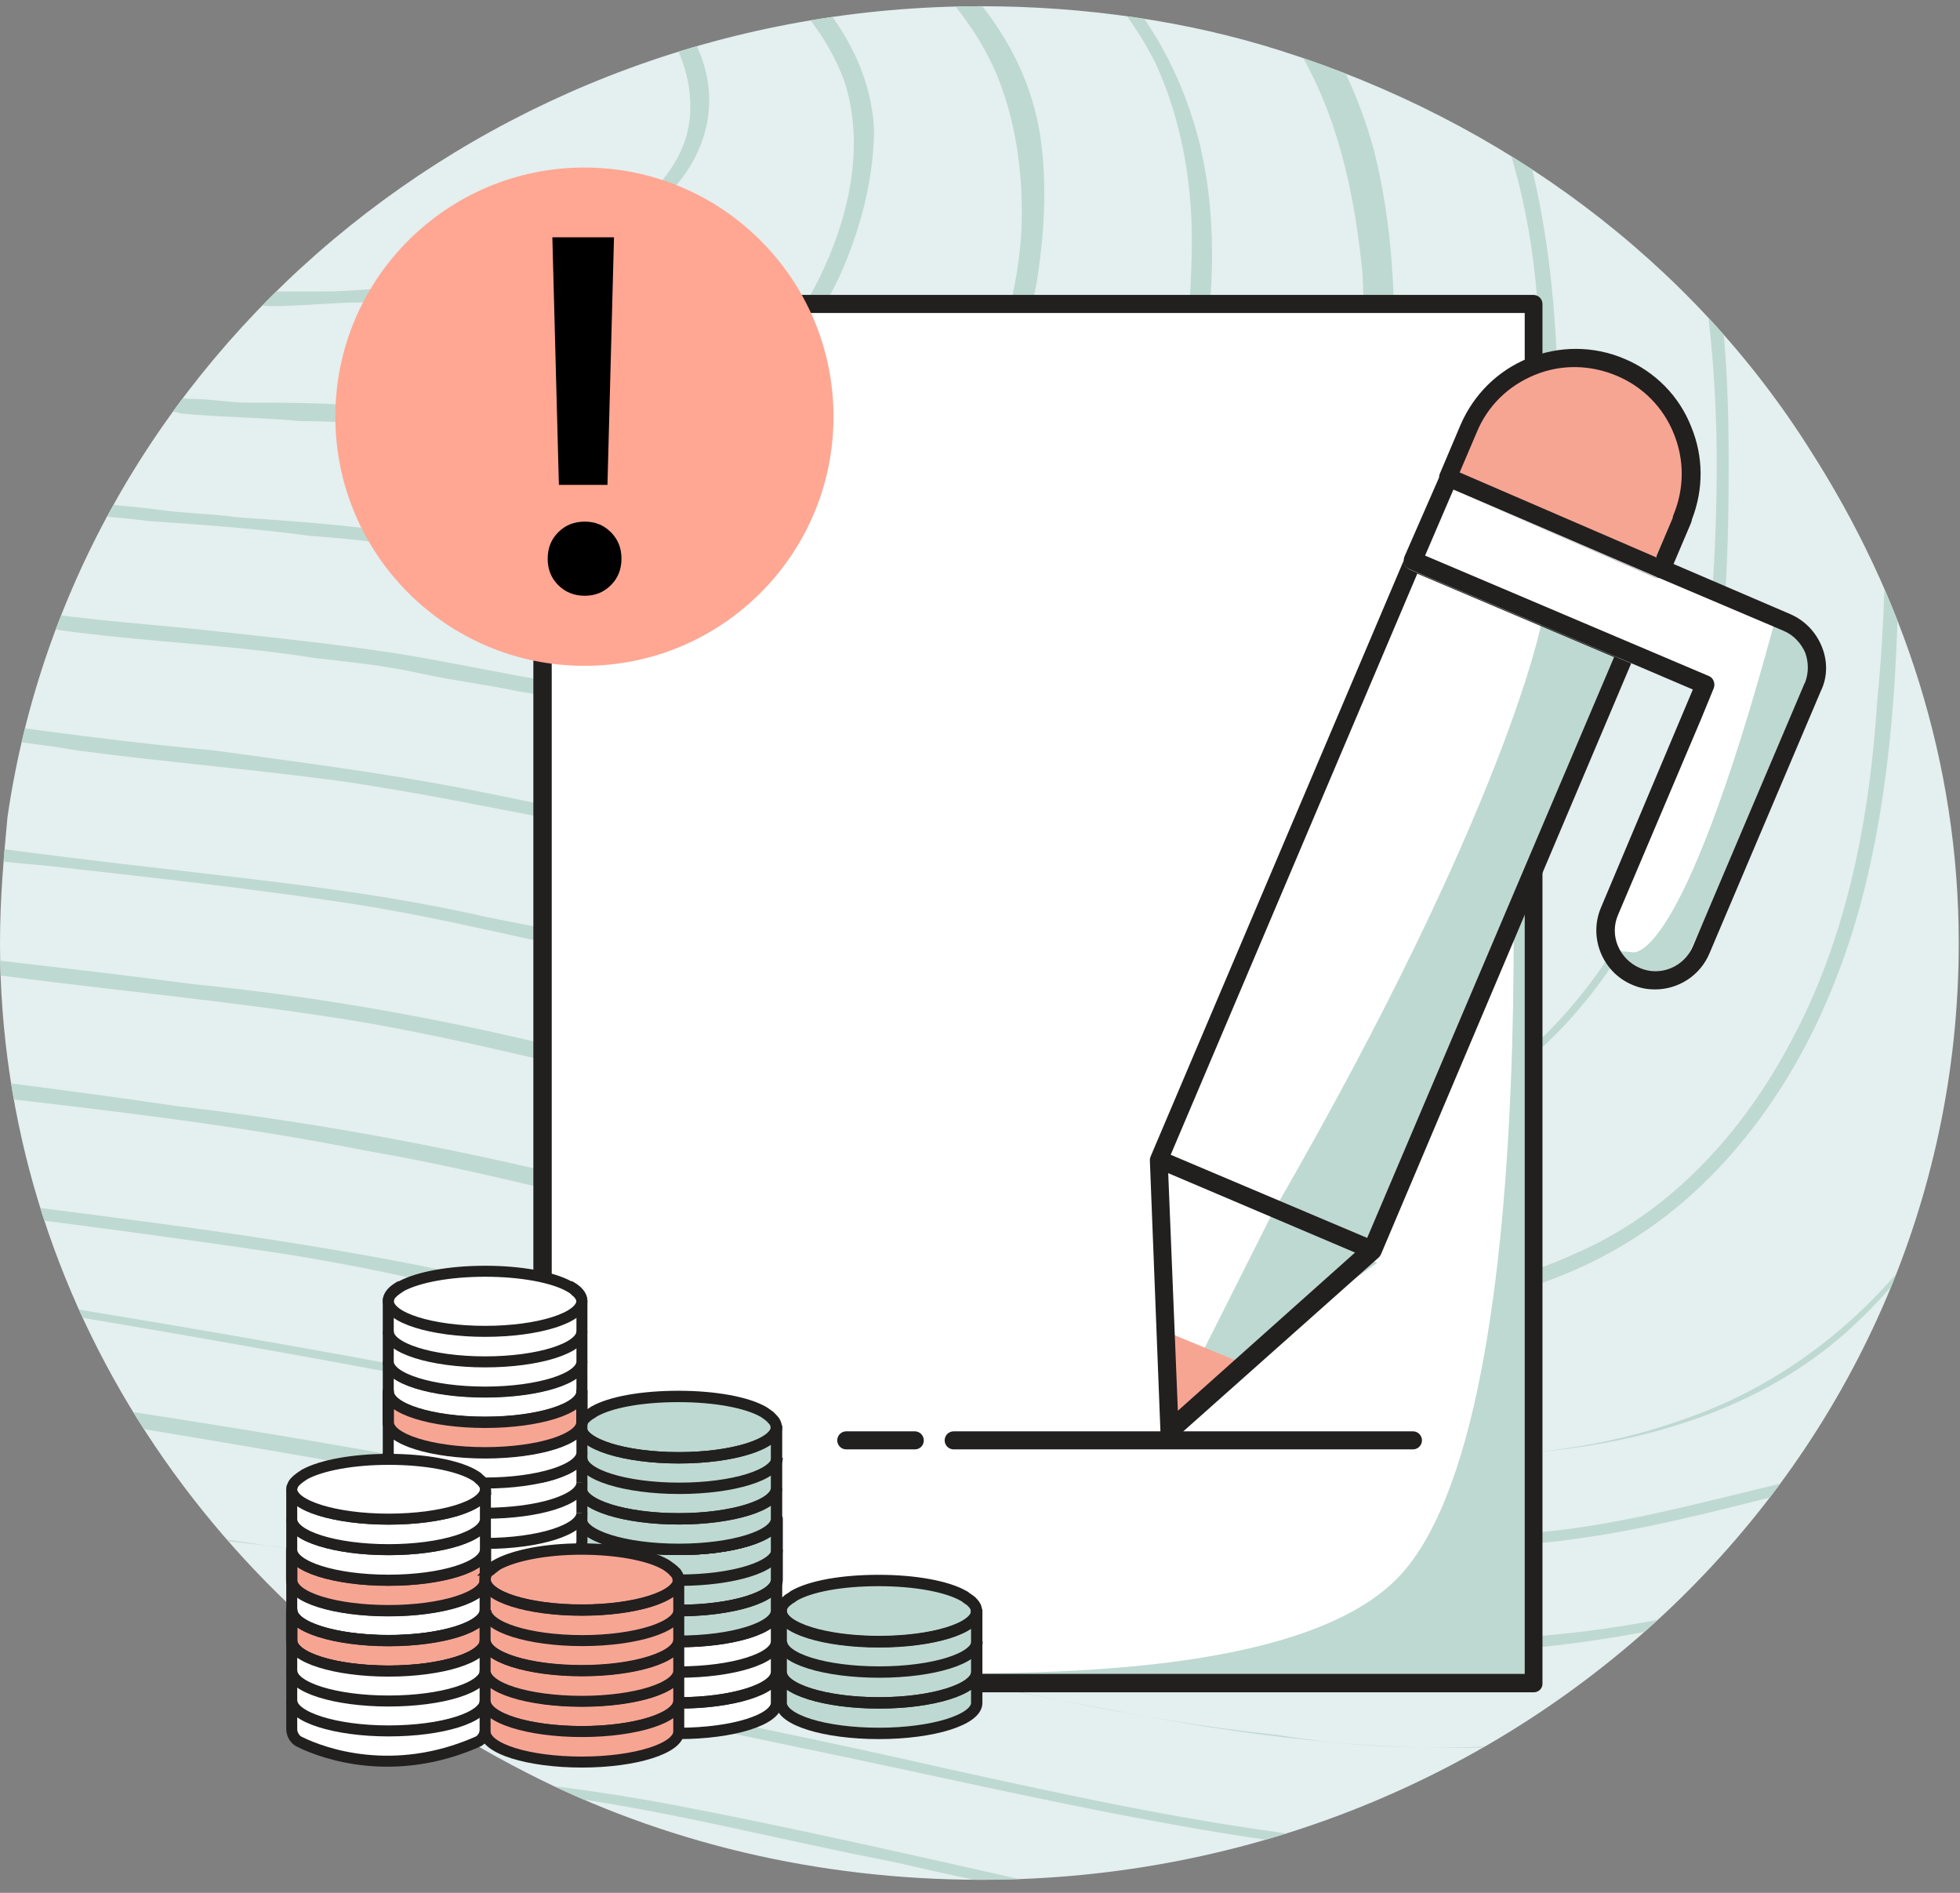 <?xml version="1.0" encoding="utf-8"?>
<!-- Generator: Adobe Illustrator 27.0.0, SVG Export Plug-In . SVG Version: 6.00 Build 0)  -->
<svg version="1.1" id="Layer_1" xmlns="http://www.w3.org/2000/svg" xmlns:xlink="http://www.w3.org/1999/xlink" x="0px" y="0px"
	 viewBox="0 0 629.5 607.8" style="enable-background:new 0 0 629.5 607.8;" xml:space="preserve">
<rect x="0" y="0" width="629.5" height="607.8" fill="#808080" stroke="none"/>
<style type="text/css">
	.st0{fill:#E4EFEF;}
	.st1{clip-path:url(#SVGID_00000142859570639314091510000008949636479845868985_);}
	.st2{fill:#BED9D1;}
	.st3{fill:#FFFFFF;}
	.st4{fill:#221F1F;}
	.st5{fill:#F7A593;}
	.st6{fill:#F0912B;}
	.st7{fill:none;stroke:#221F1F;stroke-width:3.65;stroke-miterlimit:10;}
	.st8{fill:#FFFFFF;stroke:#221F1F;stroke-width:3.53;stroke-miterlimit:10;}
	.st9{fill:none;stroke:#221F1F;stroke-width:3.65;stroke-linejoin:round;}
	.st10{fill:#BED9D1;stroke:#221F1F;stroke-width:3.65;stroke-linecap:round;stroke-linejoin:round;}
	.st11{fill:none;stroke:#221F1F;stroke-width:3.65;stroke-linecap:round;stroke-linejoin:round;}
	.st12{fill:#FFFFFF;stroke:#221F1F;stroke-width:3.53;stroke-linejoin:round;}
	.st13{fill:#F7A593;stroke:#221F1F;stroke-width:3.65;stroke-linecap:round;stroke-linejoin:round;}
	.st14{fill:none;stroke:#221F1F;stroke-width:3.53;stroke-linejoin:round;}
	.st15{fill:none;stroke:#221F1F;stroke-width:3.53;stroke-miterlimit:10;}
	.st16{fill:#FFA793;}
</style>
<g>
	<path id="SVGID" class="st0" d="M581.5,144.7c29.7,46.4,47.6,99.9,47.6,158.1c0,166.5-140.3,300.8-313.9,300.8
		c-52.3,0-102.3-11.9-146.3-34.5l0,0C69,518.1,0,418.2,0,302.8c0-14.3,1.2-27.4,2.4-40.4l0,0C23.8,115,155.8,2,315.1,2
		c33.3,0,66.6,4.8,96.3,14.3C482.8,38.9,543.4,84.1,581.5,144.7"/>
	<g>
		<defs>
			<path id="SVGID_1_" d="M581.5,144.7c29.7,46.4,47.6,99.9,47.6,158.1c0,166.5-140.3,300.8-313.9,300.8
				c-52.3,0-102.3-11.9-146.3-34.5l0,0C69,518.1,0,418.2,0,302.8c0-14.3,1.2-27.4,2.4-40.4l0,0C23.8,115,155.8,2,315.1,2
				c33.3,0,66.6,4.8,96.3,14.3C482.8,38.9,543.4,84.1,581.5,144.7"/>
		</defs>
		<clipPath id="SVGID_00000151545435642348130260000017168094003607790249_">
			<use xlink:href="#SVGID_1_"  style="overflow:visible;"/>
		</clipPath>
		<g style="clip-path:url(#SVGID_00000151545435642348130260000017168094003607790249_);">
			<g>
				<path class="st2" d="M166.5,413.3L166.5,413.3C77.3,391.9-16.6,387.1-107,370.5c-39.2-7.1-85.6-11.9-109.4-48.8
					c-8.3-14.3-14.3-29.7-16.6-45.2c-4.8-19-7.1-39.2-9.5-58.3c-4.8-44-2.4-89.2,9.5-132c9.5-33.3,23.8-65.4,45.2-93.9
					c20.2-28.5,46.4-52.3,73.7-73.7c32.1-25,66.6-45.2,104.6-58.3s77.3-20.2,117.7-27.4c20.2-3.6,40.4-7.1,60.6-10.7
					c23.8-3.6,46.4-8.3,70.1-8.3c23.8-1.2,46.4,2.4,70.1,8.3c21.4,5.9,41.6,13.1,63,21.4c41.6,15.5,83.2,32.1,123.7,53.5
					c34.5,19,67.8,42.8,95.1,71.3C618.3-1.7,637.3,34,649.2,73.2c10.7,39.2,14.3,80.9,15.5,122.5c0,44-1.2,89.2-13.1,132
					c-10.7,36.9-28.5,72.5-57.1,98.7c-28.5,26.2-67.8,38-108.2,40.4c-39.2,1.2-77.3-3.6-116.5-9.5c-46.4-6-91.6-15.5-135.6-27.4
					C209.3,424,187.9,419.2,166.5,413.3c-1.2,0-7.2,2.4-4.8,2.4c45.2,10.7,91.6,22.6,136.7,32.1c41.6,8.3,84.4,14.3,127.2,17.8
					c38,3.6,77.3,3.6,114.1-9.5c35.7-11.9,65.4-36.9,85.6-69c22.6-35.7,33.3-77.3,38-118.9c4.8-44,4.8-88,1.2-132
					c-4.8-39.2-14.3-82.1-34.5-118.9c-19-35.7-46.4-64.2-78.5-89.2c-34.5-26.2-72.5-45.2-113-61.8c-20.2-8.3-41.6-16.6-63-25
					s-44-16.6-66.6-21.4c-22.6-5.9-44-8.3-66.6-8.3s-47.6,3.6-70.1,8.3c-41.6,7.1-83.2,13.1-123.7,22.6s-78.5,20.2-114.2,39.2
					c-33.3,17.8-64.2,41.6-91.6,67.8c-25,23.9-46.4,52.4-63,83.3c-17.8,34.5-27.4,71.3-30.9,110.6c-4.8,44,0,89.2,8.3,133.2
					c3.6,16.6,8.3,33.3,17.8,47.6c9.5,14.3,22.6,25,39.2,32.1c21.4,9.5,44,13.1,66.6,16.6s45.2,7.1,67.8,10.7
					c47.6,6,95.1,11.9,142.7,19c22.6,3.6,45.2,8.3,67.8,14.3c4.8,0,9.5-2.4,7.1-3.6l0,0L166.5,413.3L166.5,413.3z"/>
				<path class="st2" d="M159.3-153.8L159.3-153.8c40.4-7.1,82.1-13.1,122.5-4.8c20.2,4.8,39.2,10.7,58.3,17.8
					c19,7.1,36.9,14.3,54.7,21.4C461.4-91.9,529.1-53.9,568.4,9.1c19,30.9,28.5,67.8,33.3,103.4c4.8,36.9,4.8,76.1,1.2,113
					c-2.4,36.9-9.5,74.9-27.3,108.2c-15.5,29.7-39.2,55.9-70.1,69c-30.9,14.3-66.6,15.5-101.1,13.1c-35.7-2.4-71.3-7.1-107-13.1
					c-40.4-7.1-80.9-16.6-120.1-26.2C136.7,367,97.5,359.9,57,355.2c-40.4-6-82.1-10.7-122.5-16.6c-20.2-3.6-40.4-6-60.6-11.9
					c-17.8-4.8-35.7-11.9-47.6-26.2s-17.8-30.9-21.4-47.6c-4.8-19-7.1-39.2-8.3-58.3c-3.6-39.2,0-78.5,9.5-116.5
					c8.3-29.7,22.6-58.3,40.4-82.1c17.8-25,40.4-46.4,65.4-65.4c28.5-21.4,58.3-39.2,91.6-51.1c33.3-11.9,67.8-19,102.3-25
					C124.9-147.8,141.5-151.4,159.3-153.8c3.6-1.2,2.4-4.8-1.2-4.8C86.8-146.6,13.1-137.1-51.1-99.1c-28.5,16.7-54.7,38-78.5,61.8
					C-151-15.8-170,10.3-183.1,37.7c-15.5,32.1-23.8,65.4-26.2,101.1c-3.6,40.4,0,82.1,9.5,121.3c3.6,16.6,10.7,33.3,22.6,46.4
					s29.7,20.2,46.4,25c20.2,4.8,40.4,8.3,60.6,11.9c21.4,3.6,41.6,6,63,8.3c41.6,4.8,83.2,9.5,124.8,17.8
					c41.6,7.1,82.1,19,123.7,27.4c39.2,8.3,78.5,15.5,117.7,20.2c34.5,3.6,70.1,7.1,104.6,2.4c34.5-4.8,64.2-19,88-44
					c23.8-25,39.2-57.1,47.6-91.6c9.5-39.2,10.7-79.7,10.7-118.9c0-36.9-4.8-74.9-16.7-110.6c-11.9-34.5-30.9-65.4-57.1-91.6
					c-26.2-26.2-57.1-46.4-89.2-63c-35.7-17.8-73.7-32.1-110.6-46.4c-19-7.1-38-13.1-58.3-16.6c-20.2-3.6-40.4-4.8-61.8-3.6
					c-20.2,1.2-40.4,4.8-60.6,8.3C154.6-157.4,155.7-153.8,159.3-153.8L159.3-153.8L159.3-153.8z"/>
				<path class="st2" d="M159.3-134.7L159.3-134.7c35.7-5.9,72.5-10.7,108.2-3.6c17.8,3.6,34.5,9.5,51.1,15.5
					c16.6,5.9,32.1,11.9,48.8,19c58.3,25,117.7,58.3,152.2,114.2c33.3,55.9,34.5,126,29.7,189.1c-2.4,33.3-9.5,66.6-25,95.1
					c-14.3,26.2-35.7,49.9-63,61.8c-28.5,11.9-59.5,13.1-90.4,11.9c-32.1-2.4-65.4-6-97.5-11.9c-35.7-6-70.1-14.3-104.6-22.6
					c-35.7-8.3-71.3-14.3-107-17.8c-35.7-4.8-71.3-8.3-107-13.1c-17.8-2.4-35.7-4.8-52.3-10.7c-15.5-4.8-29.7-11.9-39.2-23.8
					c-9.5-13.1-14.3-28.5-16.6-44c-3.6-16.6-5.9-34.5-7.1-52.3c-2.4-34.5,1.2-69,10.7-101.1c5.9-26.2,17.8-51.1,34.5-72.5
					C-98.7-23-79.7-42-58.3-59.8c25-19,51.1-34.5,80.9-45.2c29.7-10.7,59.5-16.7,90.4-22.6C128.4-130,143.9-132.4,159.3-134.7
					c1.2,0,3.6-1.2,3.6-2.4s-1.2-1.2-2.4-1.2c-63,11.9-127.2,20.2-184.3,51.1c-25,15.5-48.8,33.3-70.2,54.7
					c-19,19-35.7,41.6-48.8,65.4c-30.9,59.5-32.1,130.8-19,195c3.6,15.5,8.3,30.9,17.8,44c9.5,13.1,23.8,19,39.2,23.8
					c16.7,4.8,34.5,7.1,52.3,10.7c17.8,2.4,36.9,4.8,54.7,7.1c36.9,4.8,74.9,8.3,111.8,14.3c35.7,6,71.3,15.5,108.2,23.8
					c35.7,7.1,71.3,13.1,107,16.6c30.9,3.6,61.8,6,91.6,1.2c30.9-4.8,57.1-15.5,78.5-36.9s36.9-51.1,45.2-80.9
					c9.5-33.3,10.7-69,10.7-103.4s-2.4-66.6-13.1-97.5c-9.5-30.9-26.2-58.3-48.8-80.9c-22.6-22.6-48.8-41.6-77.3-55.9
					c-30.9-16.7-65.4-29.7-98.7-41.6c-16.6-5.9-33.3-11.9-51.1-15.5s-35.7-4.8-53.5-2.4c-17.8,1.2-35.7,4.8-53.5,7.1
					c-1.2,0-3.6,1.2-3.6,2.4C157-134.7,158.1-134.7,159.3-134.7L159.3-134.7L159.3-134.7z"/>
				<path class="st2" d="M160.5-113.3L160.5-113.3c30.9-4.8,63-9.5,93.9-2.4c15.5,3.6,29.7,8.3,44,13.1
					c14.3,5.9,27.4,10.7,41.6,16.7C390-64.6,441.2-34.9,469.7,13.9c14.3,23.8,21.4,52.3,23.8,79.7c2.4,28.5,1.2,58.3-1.2,86.8
					c-3.6,28.5-9.5,55.9-25,80.9c-13.1,22.6-32.1,40.4-55.9,51.1c-23.8,9.5-51.1,10.7-77.3,9.5c-28.5-1.2-57.1-4.8-85.6-9.5
					c-30.9-4.8-60.6-11.9-91.6-17.8c-30.9-7.1-61.8-10.7-92.8-14.3c-30.9-3.6-61.8-7.1-92.8-11.9c-15.5-2.4-30.9-4.8-45.2-9.5
					c-13.1-4.8-23.8-11.9-30.9-22.6c-7.1-11.9-10.7-26.2-13.1-40.4c-2.4-15.5-4.8-30.9-4.8-46.4c-1.2-28.5,2.4-58.3,10.7-86.8
					c14.2-45.2,45.1-82.1,83.1-111.8c21.4-16.6,45.2-29.7,70.2-39.2c26.2-8.3,52.3-14.3,78.5-19c14.3-2.4,27.4-3.6,40.4-5.9
					c1.2,0,3.6-1.2,3.6-2.4s-1.2-2.4-2.4-2.4c-55.9,9.5-111.8,16.7-160.5,44C-21.5-61-41.7-45.6-60.8-26.5
					C-77.4-9.9-92.9,9.1-103.6,30.5c-27.3,51.1-29.7,111.8-19,168.9c2.4,13.1,5.9,27.4,13.1,39.2c7.1,11.9,17.8,19,30.9,23.8
					c14.3,4.8,29.7,7.1,45.2,9.5c15.5,2.4,32.1,4.8,47.6,6c32.1,3.6,64.2,7.1,96.3,11.9s63,13.1,93.9,19s61.8,10.7,93.9,14.3
					c26.2,2.4,53.5,4.8,79.7,1.2c26.2-3.6,51.1-13.1,71.3-32.1c19-19,32.1-41.6,39.2-66.6c9.5-28.5,11.9-60.6,11.9-90.4
					s-2.4-58.3-9.5-85.6c-8.3-26.2-21.4-51.1-40.4-71.3s-42.8-36.9-67.8-49.9c-26.2-14.3-54.7-25-83.2-35.7
					c-14.3-5.9-29.7-10.7-44-13.1c-15.5-3.6-30.9-3.6-47.6-3.6c-15.5,1.2-30.9,3.6-46.4,5.9c-1.2,0-3.6,1.2-3.6,2.4
					c-1.2,2.4,1.2,2.4,2.4,2.4L160.5-113.3L160.5-113.3z"/>
				<path class="st2" d="M161.7-93.1L161.7-93.1c26.2-3.6,52.3-7.1,78.5-1.2c13.1,2.4,25,7.1,36.9,11.9c11.9,4.8,23.8,9.5,34.5,14.3
					c42.8,19,84.4,45.2,107,86.8c11.9,21.4,16.6,45.2,19,69c1.2,23.8,0,48.8-3.6,72.5s-10.7,47.6-23.8,66.6
					c-11.9,17.8-28.5,33.3-48.8,40.4c-20.2,7.1-44,8.3-65.4,7.1c-25-1.2-48.8-3.6-72.5-7.1c-26.2-3.6-51.1-9.5-76.1-14.3
					S95.1,244.6,69,241c-26.2-2.4-52.3-5.9-78.5-9.5c-11.9-2.4-25-3.6-36.9-8.3c-10.7-4.8-17.8-13.1-22.6-22.6
					c-4.8-10.7-7.1-23.8-8.3-35.7c-1.2-13.1-2.4-26.2-2.4-39.2c0-23.8,3.6-47.6,11.9-71.3c13-38.1,40.3-69.1,72.4-94
					c17.8-14.3,38-25,59.5-32.1c21.4-7.1,44-11.9,65.4-16.7c9.5-1.2,20.2-2.4,32.1-4.8c1.2,0,3.6-1.2,3.6-2.4s-1.2-2.4-2.4-2.4
					C115.2-90.8,67.7-83.6,26-61C7.1-50.3-10.7-36-26.2-20.6C-40.4-6.3-53.5,9.1-63,27c-23.8,42.8-27.4,92.8-21.4,140.3
					c1.2,11.9,3.6,25,9.5,35.7c4.8,9.5,11.9,17.8,22.6,22.6c11.9,5.9,25,7.1,36.9,9.5c13.1,2.4,27.4,3.6,40.4,5.9
					c27.4,3.6,54.7,5.9,82.1,9.5c26.2,3.6,53.5,9.5,79.7,14.3c26.2,4.8,53.5,9.5,80.9,10.7c22.6,1.2,45.2,3.6,67.8,1.2
					c22.6-2.4,44-9.5,61.8-25c16.6-14.3,28.5-34.5,36.9-54.7c8.3-23.8,11.9-49.9,13.1-76.1c1.2-23.8,0-48.8-6-72.5
					c-6-22.6-17.8-44-33.3-60.6c-15.5-17.8-35.7-32.1-55.9-44c-22.6-11.9-46.4-22.6-70.1-30.9c-11.9-4.8-25-8.3-38.1-11.9
					c-13.1-2.4-26.2-3.6-40.4-2.4c-13.1,1.2-26.2,2.4-39.2,4.8c-1.2,0-3.6,1.2-3.6,2.4C158.1-93.1,160.5-93.1,161.7-93.1L161.7-93.1
					L161.7-93.1z"/>
				<path class="st2" d="M162.9-72.9L162.9-72.9c21.4-3.6,42.8-4.8,64.2-1.2c10.7,2.4,20.2,5.9,29.7,9.5c9.5,3.6,19,7.1,28.5,11.9
					c34.5,15.5,67.8,38,85.6,72.5c8.3,17.8,11.9,38,11.9,57.1c0,20.2-2.4,40.4-6,59.5c-4.8,19-10.7,38.1-22.6,53.5
					c-10.7,14.3-25,25-42.8,30.9c-16.6,5.9-35.7,5.9-53.5,5.9c-20.2,0-40.4-2.4-60.6-4.8c-20.2-2.4-41.6-7.1-61.8-10.7
					c-20.2-3.6-42.8-5.9-64.2-8.3c-21.4-2.4-42.8-3.6-64.2-7.1c-9.5-1.2-20.2-3.6-28.5-8.3c-7.1-4.8-10.7-13.1-14.3-22.6
					c-1.2-9.5-2.4-20.2-3.6-29.7c-1.2-10.7-1.2-21.4-1.2-32.1c1.2-19,4.8-39.2,11.9-57.1C-16.6,15.1,5.9-9.9,32.1-30.1
					C46.4-40.8,63-50.3,80.8-56.3c17.8-6,35.7-9.5,53.5-13.1C143.9-70.5,153.4-71.7,162.9-72.9c1.2,0,3.6-1.2,3.6-2.4
					s-1.2-2.4-2.4-2.4C126-71.7,88-65.8,53.5-47.9C35.7-38.4,21.4-27.7,8.3-15.8C-3.6-3.9-14.3,9.1-23.8,23.4
					c-20.2,34.5-25,74.9-21.4,114.2c1.2,10.7,2.4,20.2,4.8,30.9c2.4,8.3,7.1,16.6,14.3,21.4c8.3,5.9,17.8,8.3,28.5,9.5
					c10.7,2.4,21.4,3.6,32.1,4.8c22.6,2.4,45.2,3.6,66.6,7.1c10.7,1.2,22.6,2.4,33.3,4.8c10.7,2.4,21.4,3.6,32.1,5.9
					c21.4,3.6,44,7.1,65.4,8.3c19,1.2,38,2.4,57.1,0s36.9-7.1,52.3-19c15.5-11.9,25-26.2,32.1-42.8c8.3-19,11.9-40.4,14.3-61.8
					c2.4-20.2,2.4-40.4-2.4-60.6c-4.8-19-13.1-35.7-26.2-51.1c-13.1-14.3-28.5-27.4-44-36.9c-17.8-10.7-38-19-57.1-26.2
					c-9.5-3.6-20.2-7.1-30.9-9.5c-10.7-2.4-21.4-3.6-32.1-2.4c-10.7,0-21.4,2.4-32.1,3.6c-1.2,0-3.6,1.2-3.6,2.4
					S161.7-72.9,162.9-72.9L162.9-72.9L162.9-72.9z"/>
				<path class="st2" d="M162.9-53.9L162.9-53.9c16.6-2.4,33.3-3.6,49.9,1.2c15.5,3.6,29.7,9.5,44,16.7C283-23,308-3.9,319.9,23.4
					c6,14.3,8.3,29.7,8.3,45.2s-3.6,30.9-8.3,46.4c-8.3,27.4-26.2,53.5-55.9,61.8c-13.1,2.4-27.4,3.6-41.6,3.6
					c-15.5,0-32.1,0-47.6-2.4c-16.6-1.2-32.1-4.8-47.6-7.1c-16.7-2.4-33.3-3.6-51.1-4.8c-8.3-1.2-16.7-1.2-25-2.4s-16.7-1.2-25-3.6
					c-7.1-1.2-14.3-4.8-17.8-10.7c-3.6-5.9-4.8-13.1-5.9-20.2c-4.8-29.7-1.2-63,10.7-91.6c10.7-23.8,28.6-44,49.8-59.4
					c22.6-15.5,49.9-23.8,78.5-28.5c7.1-1.2,14.3-2.4,21.4-3.6c1.2,0,3.6-1.2,3.6-2.4s-2.4-1.2-2.4-1.2
					c-29.7,3.6-59.4,9.5-86.8,22.6c-13.1,6-23.8,15.5-34.5,25C33.3,0.8,23.8,10.3,16.6,21C0,47.2-5.9,78.1-5.9,107.8
					c0,8.3,1.2,16.7,2.4,25c1.2,7.1,2.4,14.3,7.1,20.2c3.6,5.9,11.9,9.5,19,10.7c8.3,2.4,16.6,2.4,25,3.6
					c17.8,1.2,34.5,2.4,52.3,4.8c17.8,1.2,34.5,3.6,51.1,7.1c16.6,2.4,34.5,3.6,51.1,4.8c15.5,0,29.7,0,45.2-1.2
					c14.3-1.2,29.7-5.9,41.6-14.3c13.1-8.3,21.4-19,28.5-30.9c8.3-14.3,11.9-29.7,15.5-46.4c2.4-15.5,3.6-30.9,1.2-47.6
					c-4.8-30.9-26.2-54.7-52.3-71.3C268.7-36,254.5-43.2,239-47.9c-15.5-6-32.1-9.5-48.8-9.5c-8.3,0-16.6,1.2-25,2.4
					c-1.2,0-3.6,1.2-3.6,2.4C160.5-52.7,162.9-52.7,162.9-53.9L162.9-53.9L162.9-53.9z"/>
				<path class="st2" d="M164.1-32.5L164.1-32.5c11.9-1.2,23.8-1.2,35.7,1.2c10.7,2.4,21.4,7.1,30.9,11.9
					C248.5-8.7,264,6.8,271.1,25.8c7.1,21.4,1.2,45.2-8.3,64.2c-4.8,9.5-10.7,17.8-19,23.8c-8.3,7.1-17.8,10.7-27.4,14.3
					c-10.7,2.4-20.2,3.6-30.9,4.8c-11.9,1.2-22.6,1.2-34.5,0s-22.6-2.4-34.5-2.4c-11.9-1.2-23.8-1.2-36.9-1.2
					c-5.9,0-11.9-1.2-17.8-1.2c-4.8,0-10.7-1.2-14.3-4.8s-4.8-8.3-4.8-13.1c-1.2-5.9-1.2-11.9-1.2-17.8c0-21.4,3.6-42.8,14.3-61.8
					C64.2,13.9,78.5,0.8,93.9-9.9c16.7-10.7,35.7-16.7,55.9-20.2C154.6-31.3,159.3-31.3,164.1-32.5c1.2,0,3.6-1.2,3.6-2.4
					s-1.2-2.4-2.4-2.4c-21.4,2.4-42.8,6-63,15.5C84.4-12.3,69,2,57.1,18.6c-13.1,17.8-19,38-21.4,59.4c-1.2,11.9-1.2,25,1.2,36.9
					c1.2,4.8,2.4,9.5,7.1,13.1c3.6,2.4,9.5,3.6,14.3,4.8c13.1,1.2,25,1.2,38,2.4c13.1,0,25,1.2,38,2.4c22.6,2.4,46.4,2.4,69-1.2
					c10.7-1.2,21.4-3.6,32.1-9.5c9.5-4.8,17.8-11.9,23.8-21.4c7.1-8.3,11.9-19,15.5-29.7c3.6-10.7,6-22.6,6-34.5
					c-1.2-22.6-15.5-42.8-33.3-55.9c-8.3-7.1-19-11.9-28.5-15.5c-10.7-4.8-22.6-7.1-35.7-7.1c-5.9,0-11.9,0-19,1.2
					c-1.2,0-3.6,1.2-3.6,2.4C161.7-32.5,162.9-32.5,164.1-32.5L164.1-32.5L164.1-32.5z"/>
				<path class="st2" d="M155.8,88.8L155.8,88.8c-8.3,2.4-16.6,3.6-25,3.6c-9.5,0-17.8,1.2-27.3,1.2H89.2c-3.6,0-7.1,0-8.3-3.6
					c-1.2-2.4,0-7.1,0-9.5V71C83.2,47.2,93.9,23.4,113,8c19-15.5,45.2-22.6,70.2-17.8c13.1,2.4,25,9.5,32.1,21.4
					c5.9,9.5,8.3,22.6,4.8,33.3c-3.6,10.7-11.9,19-21.4,25c-10.7,7.1-21.4,11.9-33.3,16.7C161.7,86.4,159.3,87.6,155.8,88.8
					c-1.2,0-2.4,1.2-2.4,2.4s2.4,1.2,3.6,1.2c13.1-3.6,26.2-8.3,38.1-15.5c10.7-5.9,21.4-14.3,27.4-25c5.9-10.7,7.1-22.6,2.4-34.5
					c-2.4-5.9-5.9-13.1-11.9-17.8C208.1-5.1,201-8.7,195-11.1c-26.2-9.5-57.1-3.6-79.7,11.9c-22.6,14.3-35.7,36.9-39.2,63
					C74.9,71,73.7,76.9,73.7,84c0,3.6,0,7.1,2.4,10.7c2.4,2.4,7.1,3.6,10.7,3.6c10.7,0,20.2-1.2,29.7-1.2s17.8,0,27.4-2.4
					c4.8-1.2,9.5-1.2,13.1-2.4c1.2,0,2.4-1.2,2.4-2.4C159.3,87.6,157,87.6,155.8,88.8L155.8,88.8L155.8,88.8z"/>
				<path class="st2" d="M-349.6,340.9L-349.6,340.9c14.3,2.4,28.5,4.8,44,7.1c13.1,2.4,26.2,4.8,39.2,7.1
					c11.9,3.6,23.8,7.1,32.1,15.5c9.5,8.3,15.5,19,20.2,30.9c21.4,48.8,33.3,102.3,33.3,155.8c0,23.8,0,46.4,2.4,70.2
					c2.4,20.2,7.1,39.2,15.5,58.3c8.3,20.2,17.8,38,29.7,55.9c5.9,9.5,13.1,19,20.2,27.3c7.1,8.3,16.7,15.5,25,20.2
					c19,10.7,39.2,17.8,58.3,29.7c19,11.9,34.5,27.3,46.4,46.4c11.9,19,17.8,39.2,19,60.6c1.2,22.6-6,46.4-15.5,66.6
					c-21.4,42.8-59.5,76.1-97.5,103.4s-85.6,49.9-132,65.4c-102.3,33.3-211.6,36.9-318.7,25c-55.9-7.1-110.6-16.7-165.3-30.9
					c-51.1-13.1-102.3-29.7-147.4-55.9c-21.4-11.9-41.6-26.2-55.9-46.4c-15.5-20.2-22.6-45.2-26.2-70.2
					c-7.1-44-11.9-89.2-14.3-133.2c-3.6-89.2,7.1-181.9,42.8-265.2c35.7-83.2,98.7-152.2,177.2-196.2c38-21.4,80.9-36.9,123.7-46.4
					c52.3-10.7,107-13.1,160.5-9.5C-404.3,333.8-376.9,337.3-349.6,340.9c1.2,0,7.1-2.4,3.6-2.4c-103.4-14.3-211.6-16.6-311.5,20.2
					c-84.4,30.9-158.2,89.2-208.1,164.1c-51.1,76.1-72.5,167.7-77.3,259.2c-2.4,46.4-1.2,92.8,4.8,139.1c2.4,22.6,4.8,45.2,9.5,67.8
					c4.8,25,11.9,48.8,26.2,69c15.5,20.2,36.9,35.7,58.3,47.6s47.6,23.8,71.3,32.1c51.1,19,104.6,29.7,158.2,40.4
					c109.4,20.2,223.5,28.5,334.1,5.9c95.1-19,190.2-59.4,259.2-128.4c33.3-32.1,61.8-73.7,63-121.3c1.2-44-23.8-86.8-59.5-111.8
					c-17.8-13.1-39.2-20.2-59.5-30.9c-9.5-4.8-19-11.9-26.2-19c-9.5-9.5-16.7-20.2-23.8-30.9c-23.8-35.7-40.4-74.9-45.2-117.7
					c-3.6-23.8-2.4-48.8-2.4-72.5c-1.2-28.5-4.8-55.9-10.7-83.2c-5.9-26.2-14.3-52.3-26.2-76.1c-4.8-10.7-11.9-20.2-21.4-27.4
					c-9.5-7.1-20.2-10.7-32.1-13.1c-26.2-6-53.5-9.5-80.9-13.1C-347.2,337.3-353.2,339.7-349.6,340.9L-349.6,340.9L-349.6,340.9z"/>
				<path class="st2" d="M39.2,840.3C7.1,803.4-38,783.2-72.5,749.9c-16.7-15.5-29.7-34.5-38.1-55.9c-8.3-19-11.9-40.4-14.3-60.6
					c-4.8-41.6-3.6-84.4-14.3-126c-5.9-22.6-16.6-44-23.8-66.6c-3.6-10.7-7.1-23.8-4.8-35.7c1.2-7.1,5.9-10.7,13.1-9.5
					c5.9,0,13.1,1.2,19,2.4c108.2,15.5,216.4,33.3,323.4,54.7c101.1,20.2,202.1,53.5,306.8,42.8c25-2.4,48.8-8.3,72.5-14.3
					c25-6,49.9-11.9,74.9-9.5c45.2,3.6,78.5,39.2,108.2,70.1c32.1,34.5,59.5,72.5,77.3,116.5c17.8,44,23.8,86.8,21.4,132
					c-6,90.4-46.4,174.8-111.8,235.4c-65.4,61.8-152.2,99.9-241.4,113c-52.3,8.3-104.6,7.1-157,2.4c-44-4.8-89.2-9.5-129.6-29.7
					c-36.9-19-67.8-47.6-85.6-84.4c-21.4-41.6-30.9-88-48.8-130.8C64.2,876,53.5,857,39.2,840.3c-1.2-1.2-7.1,0-5.9,2.4
					c30.9,36.9,44,83.2,58.3,127.2c7.1,22.6,16.7,45.2,28.5,66.6c10.7,17.8,23.8,34.5,39.2,47.6c30.9,27.3,69,44,108.2,51.1
					c25,4.8,49.9,7.1,74.9,9.5c27.4,2.4,53.5,3.6,80.9,3.6c95.1-2.4,189.1-27.3,267.5-80.9c74.9-51.1,130.8-124.8,153.4-212.8
					c10.7-44,14.3-89.2,7.1-134.4c-7.1-46.4-26.2-90.4-53.5-128.4c-13.1-19-28.5-36.9-45.2-54.7c-15.5-16.7-30.9-32.1-48.8-45.2
					c-17.8-13.1-36.9-22.6-59.5-23.8c-23.8-2.4-48.8,2.4-72.5,8.3c-25,6-51.1,13.1-76.1,15.5c-27.4,3.6-53.5,3.6-80.9,1.2
					c-54.7-3.6-107-16.6-160.5-28.5c-108.2-25-217.6-42.8-327-59.5c-14.3-2.4-27.3-4.8-41.6-6c-13.1-2.4-26.2-4.8-39.2-6
					c-8.3-1.2-17.8,1.2-21.4,9.5c-4.8,9.5-1.2,23.8,1.2,33.3c5.9,23.8,17.8,45.2,25,69c5.9,21.4,8.3,42.8,9.5,65.4
					c3.6,42.8,3.6,86.8,20.2,127.2c8.3,20.2,21.4,39.2,36.9,54.7c17.8,16.7,36.9,30.9,57.1,45.2c20.2,14.3,40.4,28.5,55.9,46.4
					C34.5,843.9,40.4,841.5,39.2,840.3L39.2,840.3L39.2,840.3z"/>
				<path class="st2" d="M-105.8,440.8L-105.8,440.8c4.8-3.6,14.3-1.2,20.2,0s13.1,1.2,19,2.4c13.1,1.2,25,3.6,38,4.8
					c25,3.6,48.8,7.1,73.7,10.7c49.9,8.3,98.7,16.6,148.6,27.4c48.8,9.5,95.1,21.4,142.7,30.9c47.6,9.5,95.1,15.5,142.7,13.1
					c22.6-1.2,44-4.8,66.6-9.5c22.6-4.8,45.2-10.7,67.8-13.1c22.6-1.2,42.8,1.2,61.8,13.1c17.8,10.7,33.3,25,47.6,39.2
					c29.7,30.9,55.9,64.2,74.9,102.3c19,38,28.5,78.5,28.5,121.3c1.2,83.2-32.1,164.1-88,224.7c-55.9,59.4-130.8,98.7-210.5,115.3
					c-48.8,9.5-97.5,11.9-146.3,8.3c-23.8-1.2-48.8-4.8-72.5-8.3c-19-2.4-36.9-7.1-54.7-14.3c-34.5-14.3-65.4-36.9-86.8-67.8
					c-23.8-34.5-33.3-77.3-47.6-116.5c-7.1-19-15.5-39.2-26.2-55.9c-11.9-17.8-27.3-33.3-44-47.6c-34.5-27.3-73.7-49.9-97.5-88
					c-20.2-33.3-23.8-72.5-26.2-110.6c-1.2-20.2-2.4-39.2-5.9-59.5s-9.5-40.4-17.8-59.5c-4.8-10.7-8.3-20.2-10.7-32.1
					C-109.4,463.4-113,447.9-105.8,440.8c1.2-1.2-4.8,0-5.9,0c-7.1,7.1-4.8,20.2-3.6,29.7c2.4,11.9,5.9,22.6,10.7,33.3
					c8.3,20.2,14.3,39.2,17.8,60.6c5.9,39.2,4.8,79.7,13.1,118.9c4.8,20.2,11.9,39.2,22.6,55.9c11.9,17.8,27.4,33.3,45.2,46.4
					c17.8,14.3,36.9,26.2,54.7,40.4s33.3,32.1,45.2,52.3c21.4,38,29.7,80.9,46.4,121.3c8.3,19,17.8,36.9,29.7,53.5
					c11.9,14.3,26.2,27.3,41.6,36.9c15.5,10.7,32.1,17.8,48.8,23.8c20.2,7.1,40.4,9.5,60.6,13.1c47.6,5.9,96.3,9.5,145.1,4.8
					c84.4-7.1,166.5-35.7,234.2-88c65.4-51.1,111.8-123.7,127.2-205.7c7.1-41.6,7.1-84.4-3.6-124.8c-10.7-42.8-32.1-83.2-59.5-117.7
					c-13.1-16.7-27.3-32.1-41.6-46.4s-30.9-28.5-48.8-36.9c-39.2-19-86.8-4.8-127.2,4.8c-49.9,11.9-99.9,11.9-149.8,4.8
					c-49.9-6-98.7-17.8-147.4-29.7c-99.9-22.6-202.1-39.2-304.4-52.3c-11.9-1.2-23.8-3.6-35.7-4.8c-7.1-1.2-15.5-1.2-21.4,3.6
					c-1.2,3.6,1.2,3.6,1.2,3.6C-109.4,442-107,440.8-105.8,440.8L-105.8,440.8L-105.8,440.8z"/>
				<path class="st2" d="M-48.8,484.6c4.8-3.6,11.9-1.2,16.7-1.2c6,0,11.9,1.2,17.8,1.2c10.7,1.2,22.6,2.4,33.3,3.6
					c22.6,2.4,46.4,6,69,8.3c45.2,7.1,89.2,15.5,134.4,25c44,9.5,88,19,133.2,27.3c42.8,8.3,86.8,14.3,132,11.9
					c21.4-1.2,41.6-3.6,61.8-8.3c21.4-4.8,41.6-10.7,64.2-11.9c20.2-1.2,39.2,2.4,55.9,13.1c15.5,9.5,29.7,22.6,42.8,35.7
					c27.3,28.5,51.1,59.5,67.8,95.1c16.7,34.5,25,71.3,25,109.4c1.2,76.1-28.5,151-79.7,205.7c-49.9,54.7-118.9,90.4-191.4,105.8
					c-44,9.5-89.2,11.9-134.4,8.3c-22.6-1.2-44-3.6-66.6-7.1c-16.6-2.4-34.5-5.9-49.9-13.1c-30.9-11.9-59.4-32.1-79.7-60.6
					c-22.6-32.1-32.1-71.3-45.2-107c-5.9-17.8-13.1-35.7-22.6-52.3c-10.7-17.8-23.8-32.1-39.2-45.2c-30.9-25-66.6-46.4-88-80.9
					c-19-30.9-22.6-66.6-26.2-102.3c-1.2-17.8-2.4-35.7-6-54.7s-8.3-36.9-15.5-53.5c-3.6-9.5-7.1-19-9.5-28.5
					C-52.3,504.8-54.7,490.6-48.8,484.6c1.2-1.2,0-1.2-1.2-1.2s-3.6,1.2-3.6,1.2c-6,7.1-4.8,17.8-2.4,26.2c2.4,10.7,6,21.4,9.5,30.9
					c7.1,17.8,13.1,35.7,16.6,55.9c5.9,36.9,4.8,73.7,11.9,109.4c3.6,17.8,10.7,35.7,20.2,49.9c10.7,16.7,26.2,30.9,41.6,44
					s33.3,25,48.7,38c16.7,13.1,29.7,29.7,39.2,48.8c19,35.7,27.4,74.9,41.6,111.8c7.1,16.7,15.5,33.3,27.4,47.6
					c10.7,13.1,23.8,25,38.1,34.5c29.7,19,63,28.5,98.7,33.3c44,5.9,89.2,8.3,133.2,4.8c78.5-5.9,154.6-33.3,216.4-80.9
					c60.6-47.6,102.3-114.2,115.3-189.1c7.1-38,6-77.3-3.6-114.2c-9.5-39.2-28.5-74.9-52.3-107c-11.9-15.5-23.8-29.7-38-42.8
					c-13.1-13.1-27.3-26.2-44-34.5c-36.9-20.2-79.7-8.3-117.7,1.2c-21.4,4.8-44,8.3-66.6,8.3c-23.8,1.2-47.6,0-70.1-3.6
					c-45.2-4.8-90.4-15.5-134.4-25c-45.2-9.5-91.6-19-137.9-27.4c-46.4-8.3-92.8-14.3-140.3-20.2c-10.7-1.2-21.4-2.4-32.1-3.6
					c-8.3-1.2-16.7-2.4-23.8,3.6C-55.9,485.8-49.9,485.8-48.8,484.6L-48.8,484.6L-48.8,484.6z"/>
				<path class="st2" d="M9.5,527.6c3.6-3.6,10.7-1.2,15.5-1.2s10.7,1.2,15.5,1.2c9.5,1.2,20.2,1.2,29.7,2.4
					c21.4,2.4,41.6,3.6,63,7.1c41.6,6,82.1,15.5,122.5,23.8c40.4,8.3,80.9,17.8,121.3,25c39.2,7.1,78.5,11.9,118.9,9.5
					c19-1.2,38.1-3.6,57.1-7.1s38-8.3,57.1-9.5s35.7,2.4,51.1,11.9c14.3,9.5,27.3,20.2,39.2,33.3c25,26.2,45.2,54.7,59.5,86.8
					s22.6,66.6,22.6,101.1c1.2,69-26.2,136.7-72.5,187.9c-45.2,49.9-107,82.1-172.4,96.3c-39.2,8.3-80.9,10.7-121.3,8.3
					c-20.2-1.2-40.4-3.6-60.6-5.9c-15.5-2.4-30.9-5.9-45.2-10.7c-28.5-10.7-54.7-29.7-72.5-54.7c-20.2-28.5-29.7-63-40.4-95.1
					c-5.9-16.7-11.9-33.3-20.2-48.8c-9.5-15.5-20.2-29.7-34.5-41.6c-27.3-23.8-60.6-44-80.9-74.9c-17.8-28.5-21.4-60.6-25-92.8
					c-1.2-16.7-2.4-33.3-4.8-48.8c-2.4-16.7-8.3-33.3-14.3-48.8c-3.6-8.3-7.1-16.7-8.3-26.2C6,546.6,3.6,534.7,9.5,527.6
					c1.2-1.2-4.7-1.2-5.9,0c-6,6-3.6,16.7-2.4,23.8c1.2,9.5,4.8,19,9.5,28.5c7.1,16.7,11.9,33.3,15.5,49.9
					c6,33.3,4.8,66.6,11.9,99.9c3.6,16.7,10.7,32.1,19,46.4c10.7,15.5,25,28.5,39.2,40.4s29.7,23.8,44,35.7
					c14.3,13.1,25,28.5,34.5,45.2c16.6,32.1,23.8,69,38.1,101.1c13.1,29.7,32.1,55.9,60.6,73.7c13.1,8.3,26.2,14.3,40.4,19
					c16.6,4.8,33.3,8.3,49.9,9.5c40.4,4.8,80.9,7.1,121.3,3.6c70.1-5.9,139.1-30.9,195-74.9c27.3-21.4,49.9-46.4,67.8-76.1
					c19-29.7,30.9-63,36.9-98.7c6-34.5,4.8-69-3.6-102.3c-8.3-35.7-25-70.2-47.6-98.7c-9.5-10.7-21.4-23.8-33.3-35.7
					c-11.9-11.9-26.2-23.8-41.6-32.1c-33.3-16.7-72.5-6-107,1.2c-83.2,16.7-166.5-1.2-247.3-19c-41.6-9.5-83.2-17.8-124.9-26.2
					c-41.6-8.3-83.2-13.1-126-15.5c-9.5-1.2-19-1.2-28.5-2.4c-7.1,0-14.3-1.2-20.2,4.8c-1.2,1.2,1.2,1.2,1.2,1.2
					C7.1,529.9,8.3,528.8,9.5,527.6L9.5,527.6L9.5,527.6z"/>
				<path class="st2" d="M67.8,571.6L67.8,571.6c3.6-2.4,9.5-1.2,13.1-1.2h14.3c8.3,0,17.8,1.2,26.2,1.2c19,1.2,36.9,2.4,55.9,4.8
					c36.9,4.8,72.5,14.3,109.4,21.4c35.7,8.3,72.5,15.5,108.2,21.4c36.9,6,72.5,9.5,109.4,8.3c16.7-1.2,34.5-2.4,51.1-6
					s34.5-7.1,52.3-8.3c16.7,0,32.1,2.4,46.4,11.9c13.1,8.3,25,19,35.7,29.7c22.6,23.8,40.4,49.9,53.5,79.7
					c11.9,28.5,19,59.5,20.2,90.4c1.2,61.8-22.6,122.5-64.2,168.9c-40.4,45.2-96.3,76.1-155.8,89.2c-35.7,8.3-71.3,9.5-108.2,8.3
					c-17.8-1.2-36.9-2.4-54.7-4.8c-14.3-2.4-28.5-4.8-41.6-10.7c-25-9.5-47.6-26.2-64.2-47.6c-19-25-27.4-55.9-38.1-85.6
					c-10.7-30.9-22.6-60.6-47.6-83.2c-23.8-22.6-53.5-41.6-72.5-69c-16.7-25-21.4-54.7-23.8-84.4c-1.2-15.5-2.4-29.7-4.8-44
					c-2.4-15.5-7.1-29.7-13.1-44c-3.6-7.1-5.9-15.5-8.3-23.8C64.2,587,63,577.5,67.8,571.6c1.2-1.2-2.4-1.2-2.4-1.2
					c-1.2,0-2.4,1.2-3.6,1.2c-4.8,6-3.6,15.5-2.4,22.6c2.4,8.3,4.8,16.7,8.3,25c5.9,14.3,10.7,29.7,13.1,45.2
					c4.8,29.7,3.6,60.6,11.9,90.4c3.6,14.3,10.7,28.5,19,41.6c9.5,13.1,22.6,25,34.5,35.7c13.1,10.7,27.4,21.4,39.2,34.5
					c11.9,13.1,21.4,27.3,28.5,42.8c14.3,29.7,20.2,63,34.5,92.8c11.9,26.2,30.9,47.6,54.7,63c11.9,7.1,25,13.1,38,16.7
					c15.5,4.8,30.9,7.1,46.4,8.3c35.7,3.6,71.3,5.9,107,2.4c63-5.9,124.9-28.5,174.8-69c23.8-19,44-41.6,60.6-67.8
					c16.7-27.3,27.3-57.1,32.1-88c4.8-30.9,4.8-63-3.6-93.9c-8.3-32.1-22.6-63-41.6-89.2c-9.5-13.1-19-23.8-29.7-35.7
					c-10.7-10.7-22.6-21.4-36.9-28.5c-29.7-15.5-65.4-6-96.3,0c-74.9,14.3-151-1.2-224.7-16.7c-36.9-8.3-73.7-16.7-110.6-23.8
					S143.9,569.2,107,568c-8.3,0-16.7,0-25-1.2c-5.9,0-13.1,0-19,4.8c-2.4,2.4,0,1.2,0,1.2C64.2,572.7,66.6,572.7,67.8,571.6
					L67.8,571.6L67.8,571.6z"/>
			</g>
		</g>
	</g>
</g>
<rect x="174.2" y="95.3" class="st3" width="318.3" height="442.9"/>
<path class="st2" d="M181.4,536.2v-4.6c39.2-0.5,223,24.4,268.7-26.2c50.7-56.2,33.1-297.5,33.1-297.5h7.2l2.1,332.5L181.4,536.2
	L181.4,536.2z"/>
<path class="st4" d="M492.6,543.4H174.2c-1.6,0-2.9-1.3-2.9-2.9V97.6c0-1.7,1.3-2.9,2.9-2.9h318.3c1.6,0,2.9,1.3,2.9,2.9v442.9
	C495.5,542.1,494.2,543.4,492.6,543.4z M177.2,537.5h312.5v-437H177.2V537.5L177.2,537.5z"/>
<rect x="345.8" y="250.3" transform="matrix(0.391 -0.92 0.92 0.391 9.523 589.483)" class="st3" width="208.7" height="74.5"/>
<path class="st5" d="M531.1,181.1l-66.9-26l9.2-21.1c6.9-15.5,29.9-23.2,46-16.5l4.3,1.8c16.2,6.7,23.8,24.8,16.7,40.4l-9.5,21.3
	h0.1L531.1,181.1L531.1,181.1z"/>
<path class="st2" d="M495.1,199.9c0,0-11.1,59.2-86,188.9l31.7,12.6L520,210.4l-25.1-10.6L495.1,199.9L495.1,199.9z"/>
<path class="st3" d="M469.1,156.1l65.8,28.4l39.5,16.8c7.9,3.3,11.5,12.5,8.2,20.3l-34.7,81.8c-3.3,7.9-12.5,11.5-20.3,8.2l0,0
	c-7.9-3.3-11.5-12.5-8.2-20.3l25.8-60.9l4-9.7l-26-11.1L457.6,182l11.3-25.8H469.1L469.1,156.1z"/>
<path class="st2" d="M524,305.7c0,0,15.3,7.5,45.9-105.8c20.8,8,17.4,14.6,8.7,30.2c-8.7,15.5-39.4,83.2-39.4,83.2s-16,4.2-22-8.1
	L524,305.7L524,305.7z"/>
<g>
	<path class="st4" d="M531.8,185.4l-65.1-28.1l0,0l65.1,28.2l0.7,0.2L531.8,185.4z"/>
	<path class="st4" d="M585.1,207.6c-1.9-4.7-5.5-8.4-10.1-10.4l-37.5-16.1l5.4-12.7c0,0,0.5-1.1,0.5-1.6c3.8-9.8,3.7-20.2-0.2-29.7
		c-3.9-10-11.7-17.8-21.5-21.9c-9.9-4.2-20.8-4.2-30.8-0.2c-9.9,4-17.6,11.7-21.8,21.4l-6.7,15.8c0,0-0.2,0.6-0.2,0.9v0.2L451,178.9
		c0,0-0.1,0.4-0.1,0.6c-0.2,0.5-0.1,1.2,0.1,1.6c0.2,0.7,0.8,1.3,1.5,1.6l71.3,30.2l19.9,8.5l-29.5,70c-4.1,9.6,0.5,20.8,10,24.8
		c2.5,1.1,4.9,1.5,7.4,1.5c7.4,0,14.4-4.4,17.4-11.5l35.5-83.6c0,0,0.2-0.5,0.3-0.7C587,217.4,587,212.2,585.1,207.6L585.1,207.6z
		 M468.8,151.7l5.5-12.9c3.5-8.5,10.1-14.9,18.6-18.4s17.8-3.3,26.2,0.2c8.5,3.5,15.1,10.2,18.5,18.7c3.4,8.4,3.4,17.6-0.2,26.2
		c-0.1,0.4-0.2,0.6-0.2,0.9l-5.2,12.2v0.4l-63.2-27.3l0,0L468.8,151.7L468.8,151.7z M579.8,219c0,0-0.2,0.4-0.3,0.6l-35.8,84.3
		c-2.8,6.6-10.5,9.8-17.1,6.9s-9.8-10.5-6.9-17.1l26.6-62.7l4.1-10c0.6-1.5-0.1-3.3-1.5-3.9l-91.2-38.7l9.1-21.2l0,0l65.1,28
		l0.7,0.4h0.3l39.8,16.9c3.2,1.3,5.7,3.9,7.1,7.1C580.9,212.7,580.9,216,579.8,219L579.8,219z"/>
</g>
<polygon class="st3" points="441.9,398.9 415.4,421.1 411.4,424.5 378.9,451.7 376,409.5 375.7,404.1 373.2,369.8 "/>
<polygon class="st2" points="377.4,451.7 409.1,388.7 442.3,405.5 "/>
<path class="st4" d="M375.2,376.6L375.2,376.6l60,25.7L375.2,376.6z"/>
<polygon class="st5" points="376.2,428.3 396.8,436.8 376.7,460.2 "/>
<g>
	<path class="st4" d="M376.1,370.6L376.1,370.6l63.1,27l0,0L376.1,370.6L376.1,370.6z"/>
	<path class="st4" d="M452.6,182.8c-0.7-0.4-1.3-0.9-1.5-1.6c-0.2-0.5-0.4-1.2-0.1-1.6l-81.3,191.4c0,0-0.4,0.9-0.4,1.4l3.4,87.2
		c0,1.2,0.7,2.1,1.8,2.6c0.4,0.1,0.8,0.2,1.2,0.2c0.7,0,1.4-0.2,2-0.7l65.2-58l0,0c0,0,0.6-0.7,0.7-1.1L523.9,213L452.6,182.8
		L452.6,182.8z M378.3,453l-3.1-76.3l0,0l60,25.5L378.3,453z M439.1,397.5L439.1,397.5l-63.1-26.7l0,0l79.2-186.6l63.2,26.8
		L439.1,397.5L439.1,397.5z"/>
</g>
<path class="st4" d="M453.8,465.4H306.3c-1.6,0-2.9-1.3-2.9-2.9s1.3-2.9,2.9-2.9h147.5c1.6,0,2.9,1.3,2.9,2.9
	S455.4,465.4,453.8,465.4z"/>
<path class="st4" d="M293.8,465.4h-22c-1.6,0-2.9-1.3-2.9-2.9s1.3-2.9,2.9-2.9h22c1.6,0,2.9,1.3,2.9,2.9S295.5,465.4,293.8,465.4z"
	/>
<g>
	<g>
		<path class="st3" d="M249.4,537v9.8c0,5.4-14,9.8-31.4,9.8s-31.4-4.3-31.4-9.8V537c0,5.4,14.1,9.8,31.4,9.8S249.4,542.3,249.4,537
			z"/>
		<path class="st6" d="M249.4,517.4c0,5.4-14,9.8-31.4,9.8s-31.4-4.3-31.4-9.8v-0.5c0,0,0-0.2,0.1-0.5c0.2-0.8,0.7-1.5,1.5-2.2
			c0.2-0.2,0.5-0.3,0.7-0.6c0.5-0.3,1.2-0.7,1.8-1.2l0,0c5.4-3.1,15.5-4.9,27.2-4.9s21.9,1.9,27.2,4.9c0.4,0.2,0.6,0.3,0.9,0.6
			s0.6,0.3,0.8,0.6c0.1,0,0.4,0.2,0.5,0.3c0.2,0.2,0.5,0.3,0.6,0.6c0.4,0.3,0.6,0.6,0.8,0.9c0.2,0.3,0.4,0.6,0.5,1.1
			c0,0.2,0.1,0.3,0.1,0.5v0.5h0.1L249.4,517.4L249.4,517.4z"/>
		<path class="st3" d="M249.4,517.4V537c0,5.4-14,9.8-31.4,9.8s-31.4-4.5-31.4-9.8v-19.7c0,5.4,14.1,9.8,31.4,9.8
			S249.4,522.8,249.4,517.4z"/>
		<path class="st7" d="M249.4,537v9.8c0,5.4-14,9.8-31.4,9.8s-31.4-4.3-31.4-9.8V537c0,5.4,14.1,9.8,31.4,9.8S249.4,542.3,249.4,537
			z"/>
		<path class="st8" d="M249.4,517.4c0,5.4-14,9.8-31.4,9.8s-31.4-4.3-31.4-9.8v-0.5c0,0,0-0.2,0.1-0.5c0.2-0.8,0.7-1.5,1.5-2.2
			c0.2-0.2,0.5-0.3,0.7-0.6c0.5-0.3,1.2-0.7,1.8-1.2l0,0c5.4-3.1,15.5-4.9,27.2-4.9s21.9,1.9,27.2,4.9c0.4,0.2,0.6,0.3,0.9,0.6
			s0.6,0.3,0.8,0.6c0.1,0,0.4,0.2,0.5,0.3c0.2,0.2,0.5,0.3,0.6,0.6c0.4,0.3,0.6,0.6,0.8,0.9c0.2,0.3,0.4,0.6,0.5,1.1
			c0,0.2,0.1,0.3,0.1,0.5v0.5h0.1L249.4,517.4L249.4,517.4z"/>
		<path class="st7" d="M249.4,517.4V537c0,5.4-14,9.8-31.4,9.8s-31.4-4.5-31.4-9.8v-19.7c0,5.4,14.1,9.8,31.4,9.8
			S249.4,522.8,249.4,517.4z"/>
		<path class="st9" d="M249.4,527.1c0,5.4-14,9.8-31.4,9.8s-31.4-4.3-31.4-9.8"/>
	</g>
	<g>
		<path class="st2" d="M249.6,507.4v9.8c0,5.4-14,9.8-31.4,9.8s-31.4-4.3-31.4-9.8v-9.8c0,5.4,14.1,9.8,31.4,9.8
			S249.6,512.7,249.6,507.4L249.6,507.4z"/>
		<path class="st6" d="M249.6,487.7c0,5.4-14,9.8-31.4,9.8s-31.4-4.4-31.4-9.8v-0.5c0,0,0-0.2,0.1-0.5c0.2-0.8,0.7-1.5,1.5-2.2
			c0.2-0.2,0.5-0.4,0.7-0.6c0.5-0.4,1.2-0.7,1.8-1.2l0,0c5.4-3.1,15.5-4.9,27.2-4.9s21.9,1.9,27.2,4.9c0.4,0.2,0.6,0.4,0.9,0.6
			s0.6,0.4,0.8,0.6c0.1,0,0.4,0.2,0.5,0.4c0.2,0.2,0.5,0.4,0.6,0.6c0.4,0.4,0.6,0.6,0.8,0.9c0.2,0.4,0.4,0.6,0.5,1.1
			c0,0.2,0.1,0.4,0.1,0.5v0.5h0.1L249.6,487.7L249.6,487.7z"/>
		<path class="st10" d="M249.6,487.7v19.6c0,5.4-14,9.8-31.4,9.8s-31.4-4.5-31.4-9.8v-19.6c0,5.4,14.1,9.8,31.4,9.8
			S249.6,493.1,249.6,487.7L249.6,487.7z"/>
		<path class="st7" d="M249.4,507.4v9.8c0,5.4-14,9.8-31.4,9.8s-31.4-4.3-31.4-9.8v-9.8c0,5.4,14.1,9.8,31.4,9.8
			S249.4,512.7,249.4,507.4L249.4,507.4z"/>
		<path class="st10" d="M249.4,487.7c0,5.4-14,9.8-31.4,9.8s-31.4-4.4-31.4-9.8v-0.5c0,0,0-0.2,0.1-0.5c0.2-0.8,0.7-1.5,1.5-2.2
			c0.2-0.2,0.5-0.4,0.7-0.6c0.5-0.4,1.2-0.7,1.8-1.2l0,0c5.4-3.1,15.5-4.9,27.2-4.9s21.9,1.9,27.2,4.9c0.4,0.2,0.6,0.4,0.9,0.6
			s0.6,0.4,0.8,0.6c0.1,0,0.4,0.2,0.5,0.4c0.2,0.2,0.5,0.4,0.6,0.6c0.4,0.4,0.6,0.6,0.8,0.9c0.2,0.4,0.4,0.6,0.5,1.1
			c0,0.2,0.1,0.4,0.1,0.5v0.5h0.1L249.4,487.7L249.4,487.7z"/>
		<path class="st7" d="M249.4,487.7v19.6c0,5.4-14,9.8-31.4,9.8s-31.4-4.5-31.4-9.8v-19.6c0,5.4,14.1,9.8,31.4,9.8
			S249.4,493.1,249.4,487.7L249.4,487.7z"/>
		<path class="st9" d="M249.6,497.6c0,5.4-14,9.8-31.4,9.8s-31.4-4.4-31.4-9.8"/>
	</g>
	<g>
		<path class="st2" d="M313.8,537v9.8c0,5.4-14,9.8-31.4,9.8s-31.4-4.3-31.4-9.8V537c0,5.4,14.1,9.8,31.4,9.8S313.8,542.3,313.8,537
			z"/>
		<path class="st6" d="M313.8,517.4c0,5.4-14,9.8-31.4,9.8s-31.4-4.3-31.4-9.8v-0.5c0,0,0-0.2,0.1-0.5c0.2-0.8,0.7-1.5,1.5-2.2
			c0.2-0.2,0.5-0.3,0.7-0.6c0.5-0.3,1.2-0.7,1.8-1.2l0,0c5.4-3.1,15.5-4.9,27.2-4.9s21.9,1.9,27.2,4.9c0.4,0.2,0.6,0.3,0.9,0.6
			s0.6,0.3,0.8,0.6c0.1,0,0.4,0.2,0.5,0.3c0.2,0.2,0.5,0.3,0.6,0.6c0.4,0.3,0.6,0.6,0.8,0.9c0.2,0.3,0.4,0.6,0.5,1.1
			c0,0.2,0.1,0.3,0.1,0.5v0.5h0.1L313.8,517.4L313.8,517.4z"/>
		<path class="st2" d="M313.8,517.4V537c0,5.4-14,9.8-31.4,9.8S251,542.3,251,537v-19.7c0,5.4,14.1,9.8,31.4,9.8
			S313.8,522.8,313.8,517.4z"/>
		<path class="st7" d="M313.7,537v9.8c0,5.4-14,9.8-31.4,9.8s-31.4-4.3-31.4-9.8V537c0,5.4,14.1,9.8,31.4,9.8S313.7,542.3,313.7,537
			z"/>
		<path class="st10" d="M313.7,517.4c0,5.4-14,9.8-31.4,9.8s-31.4-4.3-31.4-9.8v-0.5c0,0,0-0.2,0.1-0.5c0.2-0.8,0.7-1.5,1.5-2.2
			c0.2-0.2,0.5-0.3,0.7-0.6c0.5-0.3,1.2-0.7,1.8-1.2l0,0c5.4-3.1,15.5-4.9,27.2-4.9s21.9,1.9,27.2,4.9c0.4,0.2,0.6,0.3,0.9,0.6
			s0.6,0.3,0.8,0.6c0.1,0,0.4,0.2,0.5,0.3c0.2,0.2,0.5,0.3,0.6,0.6c0.4,0.3,0.6,0.6,0.8,0.9c0.2,0.3,0.4,0.6,0.5,1.1
			c0,0.2,0.1,0.3,0.1,0.5v0.5h0.1L313.7,517.4L313.7,517.4z"/>
		<path class="st11" d="M313.7,517.4V537c0,5.4-14,9.8-31.4,9.8s-31.4-4.5-31.4-9.8v-19.7c0,5.4,14.1,9.8,31.4,9.8
			S313.7,522.8,313.7,517.4z"/>
		<path class="st9" d="M313.8,527.1c0,5.4-14,9.8-31.4,9.8s-31.4-4.3-31.4-9.8"/>
	</g>
	<g>
		<path class="st2" d="M249.6,477.9v9.8c0,5.4-14,9.8-31.4,9.8s-31.4-4.4-31.4-9.8v-9.8c0,5.4,14.1,9.8,31.4,9.8
			S249.6,483.2,249.6,477.9z"/>
		<path class="st6" d="M249.6,458.3c0,5.4-14,9.8-31.4,9.8s-31.4-4.4-31.4-9.8v-0.5c0,0,0-0.2,0.1-0.5c0.2-0.8,0.7-1.5,1.5-2.2
			c0.2-0.2,0.5-0.4,0.7-0.6c0.5-0.4,1.2-0.7,1.8-1.2l0,0c5.4-3.1,15.5-4.9,27.2-4.9s21.9,1.9,27.2,4.9c0.4,0.2,0.6,0.4,0.9,0.6
			s0.6,0.4,0.8,0.6c0.1,0,0.4,0.2,0.5,0.4c0.2,0.2,0.5,0.4,0.6,0.6c0.4,0.4,0.6,0.6,0.8,0.9c0.2,0.4,0.4,0.6,0.5,1.1
			c0,0.2,0.1,0.4,0.1,0.5v0.5h0.1L249.6,458.3L249.6,458.3z"/>
		<path class="st2" d="M249.6,458.3v19.6c0,5.4-14,9.8-31.4,9.8s-31.4-4.5-31.4-9.8v-19.6c0,5.4,14.1,9.8,31.4,9.8
			S249.6,463.7,249.6,458.3z"/>
		<path class="st7" d="M249.4,477.9v9.8c0,5.4-14,9.8-31.4,9.8s-31.4-4.4-31.4-9.8v-9.8c0,5.4,14.1,9.8,31.4,9.8
			S249.4,483.2,249.4,477.9z"/>
		<path class="st10" d="M249.4,458.3c0,5.4-14,9.8-31.4,9.8s-31.4-4.4-31.4-9.8v-0.5c0,0,0-0.2,0.1-0.5c0.2-0.8,0.7-1.5,1.5-2.2
			c0.2-0.2,0.5-0.4,0.7-0.6c0.5-0.4,1.2-0.7,1.8-1.2l0,0c5.4-3.1,15.5-4.9,27.2-4.9s21.9,1.9,27.2,4.9c0.4,0.2,0.6,0.4,0.9,0.6
			s0.6,0.4,0.8,0.6c0.1,0,0.4,0.2,0.5,0.4c0.2,0.2,0.5,0.4,0.6,0.6c0.4,0.4,0.6,0.6,0.8,0.9c0.2,0.4,0.4,0.6,0.5,1.1
			c0,0.2,0.1,0.4,0.1,0.5v0.5h0.1L249.4,458.3L249.4,458.3z"/>
		<path class="st11" d="M249.4,458.3v19.6c0,5.4-14,9.8-31.4,9.8s-31.4-4.5-31.4-9.8v-19.6c0,5.4,14.1,9.8,31.4,9.8
			S249.4,463.7,249.4,458.3z"/>
		<path class="st9" d="M249.6,468.1c0,5.4-14,9.8-31.4,9.8s-31.4-4.4-31.4-9.8"/>
	</g>
	<g>
		<path class="st8" d="M186.9,466.3v28.5c0,1.9-1.1,3.6-2.8,4.4c-26.8,11.6-49.2,3.6-56.7,0c-1.7-0.7-2.7-2.5-2.7-4.2v-28.6
			c0,5.4,13.9,9.8,31.1,9.8s31.1-4.4,31.1-9.8L186.9,466.3L186.9,466.3z"/>
		<path class="st12" d="M186.9,485.8c0,5.4-13.9,9.8-31.1,9.8s-31.1-4.4-31.1-9.8"/>
		<path class="st8" d="M186.9,437.1v9.8c0,5.4-13.9,9.8-31.1,9.8s-31.1-4.4-31.1-9.8v-9.8c0,5.4,13.9,9.8,31.1,9.8
			S187,442.5,186.9,437.1L186.9,437.1z"/>
		<path class="st12" d="M186.9,476.1c0,5.4-13.9,9.8-31.1,9.8s-31.1-4.4-31.1-9.8"/>
		<path class="st8" d="M186.9,456.6v9.8c0,5.4-13.9,9.8-31.1,9.8s-31.1-4.4-31.1-9.8v-9.8c0,5.4,13.9,9.8,31.1,9.8
			S187,462.1,186.9,456.6L186.9,456.6z"/>
		<path class="st13" d="M186.9,446.9v9.8c0,5.4-13.9,9.8-31.1,9.8s-31.1-4.4-31.1-9.8v-9.8c0,5.4,13.9,9.8,31.1,9.8
			S187,452.3,186.9,446.9L186.9,446.9z"/>
		<path class="st8" d="M186.9,417.8v19.4c0,5.4-13.9,9.8-31.1,9.8s-31.1-4.4-31.1-9.8v-19.4c0,0,0-0.7,0.2-0.9
			c0.2-0.7,0.6-1.3,1.3-1.9c0.2-0.2,0.5-0.5,0.7-0.6c0.6-0.5,1.3-0.9,2-1.4c5.4-2.9,15.4-4.8,26.9-4.8s21.6,1.9,26.9,4.8
			c0.8,0.5,1.5,0.8,2,1.4c0.2,0.2,0.5,0.5,0.7,0.6c0.6,0.6,1.1,1.3,1.3,1.9c0.1,0.4,0.2,0.6,0.2,0.9H186.9z"/>
		<path class="st14" d="M186.9,427.5c0,5.4-13.9,9.8-31.1,9.8s-31.1-4.4-31.1-9.8"/>
		<path class="st14" d="M182.8,412.9c2.7,1.4,4.1,3.1,4.1,4.8c0,5.4-13.9,9.8-31.1,9.8s-31.1-4.4-31.1-9.8c0-1.8,1.5-3.4,4.1-4.8"/>
		<path class="st8" d="M155.9,507.2v9.8c0,5.4-13.9,9.8-31.1,9.8s-31.1-4.3-31.1-9.8v-9.8c0,5.4,13.9,9.8,31.1,9.8
			S155.9,512.7,155.9,507.2L155.9,507.2z"/>
		<path class="st8" d="M155.9,497.6v9.8c0,5.4-13.9,9.8-31.1,9.8s-31.1-4.3-31.1-9.8v-9.8c0,5.4,13.9,9.8,31.1,9.8
			S155.9,503,155.9,497.6L155.9,497.6z"/>
		<path class="st13" d="M155.9,497.6v9.8c0,5.4-13.9,9.8-31.1,9.8s-31.1-4.3-31.1-9.8v-9.8c0,5.4,13.9,9.8,31.1,9.8
			S155.9,503,155.9,497.6L155.9,497.6z"/>
		<path class="st13" d="M155.9,517v9.8c0,5.4-13.9,9.8-31.1,9.8s-31.1-4.3-31.1-9.8V517c0,5.4,13.9,9.8,31.1,9.8
			S155.9,522.4,155.9,517z"/>
		<path class="st8" d="M155.9,487.8v9.8c0,5.4-13.9,9.8-31.1,9.8s-31.1-4.4-31.1-9.8v-9.8c0,5.4,13.9,9.8,31.1,9.8
			S155.9,493.2,155.9,487.8z"/>
		<path class="st8" d="M155.9,478.2v9.6c0,5.4-13.9,9.8-31.1,9.8s-31.1-4.4-31.1-9.8v-9.6c0,5.3,13.9,9.6,31.1,9.6
			S155.9,483.5,155.9,478.2z"/>
		<path class="st8" d="M155.9,478.2c0,5.3-13.9,9.6-31.1,9.6s-31.1-4.4-31.1-9.6c0-0.4,0-0.7,0.2-0.9c0.2-0.7,0.6-1.3,1.3-1.9
			c0.2-0.2,0.5-0.5,0.7-0.6c0.6-0.5,1.3-0.9,2-1.4c5.4-2.9,15.4-4.8,27-4.8s21.6,1.9,26.9,4.8c0.8,0.5,1.5,0.8,2,1.4
			c0.2,0.2,0.5,0.5,0.7,0.6c0.6,0.6,1.1,1.3,1.3,1.9c0.1,0.4,0.2,0.7,0.2,0.9H155.9z"/>
		<path class="st15" d="M155.9,517v9.8c0,5.4-13.9,9.8-31.1,9.8s-31.1-4.3-31.1-9.8V517c0,5.4,13.9,9.8,31.1,9.8
			S155.9,522.4,155.9,517z"/>
		<path class="st8" d="M155.9,526.8v9.8c0,5.4-13.9,9.8-31.1,9.8s-31.1-4.3-31.1-9.8v-9.8c0,5.4,13.9,9.8,31.1,9.8
			S155.9,532.2,155.9,526.8z"/>
		<path class="st8" d="M155.9,536.4v9.8c0,5.3-13.9,9.8-31.1,9.8s-31.1-4.3-31.1-9.8v-9.8c0,5.4,13.9,9.8,31.1,9.8
			S155.9,541.9,155.9,536.4z"/>
		<path class="st8" d="M155.9,546.2v8.9c0,1.9-1.1,3.7-2.8,4.3c-26.8,11.7-49.2,3.7-56.7,0c-1.7-0.7-2.7-2.5-2.7-4.2v-9.2
			c0,5.3,13.9,9.8,31.1,9.8s31.1-4.3,31.1-9.8l0,0L155.9,546.2L155.9,546.2z"/>
		<path class="st5" d="M218.1,536.4v9.8c0,5.4-13.9,9.8-31.1,9.8s-31.1-4.3-31.1-9.8v-9.8c0,5.4,13.9,9.8,31.1,9.8
			S218.1,541.9,218.1,536.4L218.1,536.4z"/>
		<path class="st15" d="M218,536.4v9.8c0,5.4-13.9,9.8-31.1,9.8s-31.1-4.3-31.1-9.8v-9.8c0,5.4,13.9,9.8,31.1,9.8
			S218,541.9,218,536.4L218,536.4z"/>
		<path class="st5" d="M218.1,526.8v9.8c0,5.4-13.9,9.8-31.1,9.8S156,542,156,536.6v-9.8c0,5.3,13.9,9.8,31.1,9.8
			S218.1,532.2,218.1,526.8L218.1,526.8z"/>
		<path class="st6" d="M218.1,507.2c0,5.4-13.9,9.8-31.1,9.8s-31.1-4.3-31.1-9.8v-0.5c0,0,0-0.2,0.1-0.5c0.2-0.8,0.7-1.5,1.5-2.2
			c0.2-0.2,0.5-0.4,0.7-0.6c0.5-0.4,1.1-0.7,1.8-1.1l0,0c5.4-2.9,15.4-4.9,26.8-4.9s21.6,1.9,26.9,4.9c0.4,0.2,0.6,0.4,0.9,0.6
			s0.6,0.4,0.8,0.6c0.1,0,0.4,0.2,0.5,0.4c0.2,0.2,0.5,0.4,0.6,0.6c0.4,0.4,0.6,0.6,0.8,0.9c0.2,0.4,0.4,0.6,0.5,0.9
			c0,0.2,0.1,0.4,0.1,0.5v0.5l0,0L218.1,507.2L218.1,507.2z"/>
		<path class="st5" d="M218.1,507.2v19.4c0,5.3-13.9,9.8-31.1,9.8s-31.1-4.3-31.1-9.8v-19.4c0,5.4,13.9,9.8,31.1,9.8
			S218.1,512.7,218.1,507.2L218.1,507.2z"/>
		<path class="st5" d="M218.1,546.2v9.8c0,5.4-13.9,9.8-31.1,9.8S156,561.4,156,556v-9.8c0,5.4,13.9,9.8,31.1,9.8
			S218.1,551.6,218.1,546.2L218.1,546.2z"/>
		<path class="st15" d="M218,526.7v9.8c0,5.4-13.9,9.8-31.1,9.8s-31.1-4.3-31.1-9.8v-9.8c0,5.3,13.9,9.8,31.1,9.8
			S218,532.1,218,526.7L218,526.7z"/>
		<path class="st13" d="M218,507.2c0,5.4-13.9,9.8-31.1,9.8s-31.1-4.3-31.1-9.8v-0.5c0,0,0-0.2,0.1-0.5c0.2-0.8,0.7-1.5,1.5-2.2
			c0.2-0.2,0.5-0.4,0.7-0.6c0.5-0.4,1.1-0.7,1.8-1.1l0,0c5.4-2.9,15.4-4.9,26.8-4.9s21.6,1.9,26.9,4.9c0.4,0.2,0.6,0.4,0.9,0.6
			s0.6,0.4,0.8,0.6c0.1,0,0.4,0.2,0.5,0.4c0.2,0.2,0.5,0.4,0.6,0.6c0.4,0.4,0.6,0.6,0.8,0.9c0.2,0.4,0.4,0.6,0.5,0.9
			c0,0.2,0.1,0.4,0.1,0.5v0.5l0,0L218,507.2L218,507.2z"/>
		<path class="st15" d="M158.2,503.6c0,0-0.5,0.4-0.7,0.6c0.1,0,0.2-0.2,0.4-0.4C158,503.8,158.1,503.6,158.2,503.6L158.2,503.6z"/>
		<path class="st15" d="M218,507.2v19.4c0,5.3-13.9,9.8-31.1,9.8s-31.1-4.3-31.1-9.8v-19.4c0,5.4,13.9,9.8,31.1,9.8
			S218,512.7,218,507.2L218,507.2z"/>
		<path class="st15" d="M218,546.2v9.8c0,5.4-13.9,9.8-31.1,9.8s-31.1-4.3-31.1-9.8v-9.8c0,5.4,13.9,9.8,31.1,9.8
			S218,551.6,218,546.2L218,546.2z"/>
		<path class="st14" d="M218.1,517c0,5.4-13.9,9.8-31.1,9.8S156,522.4,156,517"/>
		<path class="st14" d="M156.1,506.3c0,0-0.1,0.4-0.1,0.5"/>
		<path class="st14" d="M218,506.8c0,0-0.2-0.9-0.6-1.4c-0.2-0.4-0.5-0.7-0.8-0.9c-0.2-0.2-0.4-0.4-0.6-0.6"/>
	</g>
</g>
<circle class="st16" cx="187.7" cy="133.8" r="80"/>
<path d="M179.3,187.9c-2.3-2.3-3.4-5.1-3.4-8.5s1.1-6.2,3.4-8.5s5.1-3.4,8.5-3.4s6.1,1.1,8.4,3.4c2.3,2.3,3.4,5.1,3.4,8.5
	s-1.1,6.2-3.4,8.5c-2.3,2.3-5.1,3.4-8.4,3.4S181.6,190.2,179.3,187.9z M197.2,76.2l-2.1,79.5h-15.6l-2.1-79.5L197.2,76.2L197.2,76.2
	z"/>
</svg>
